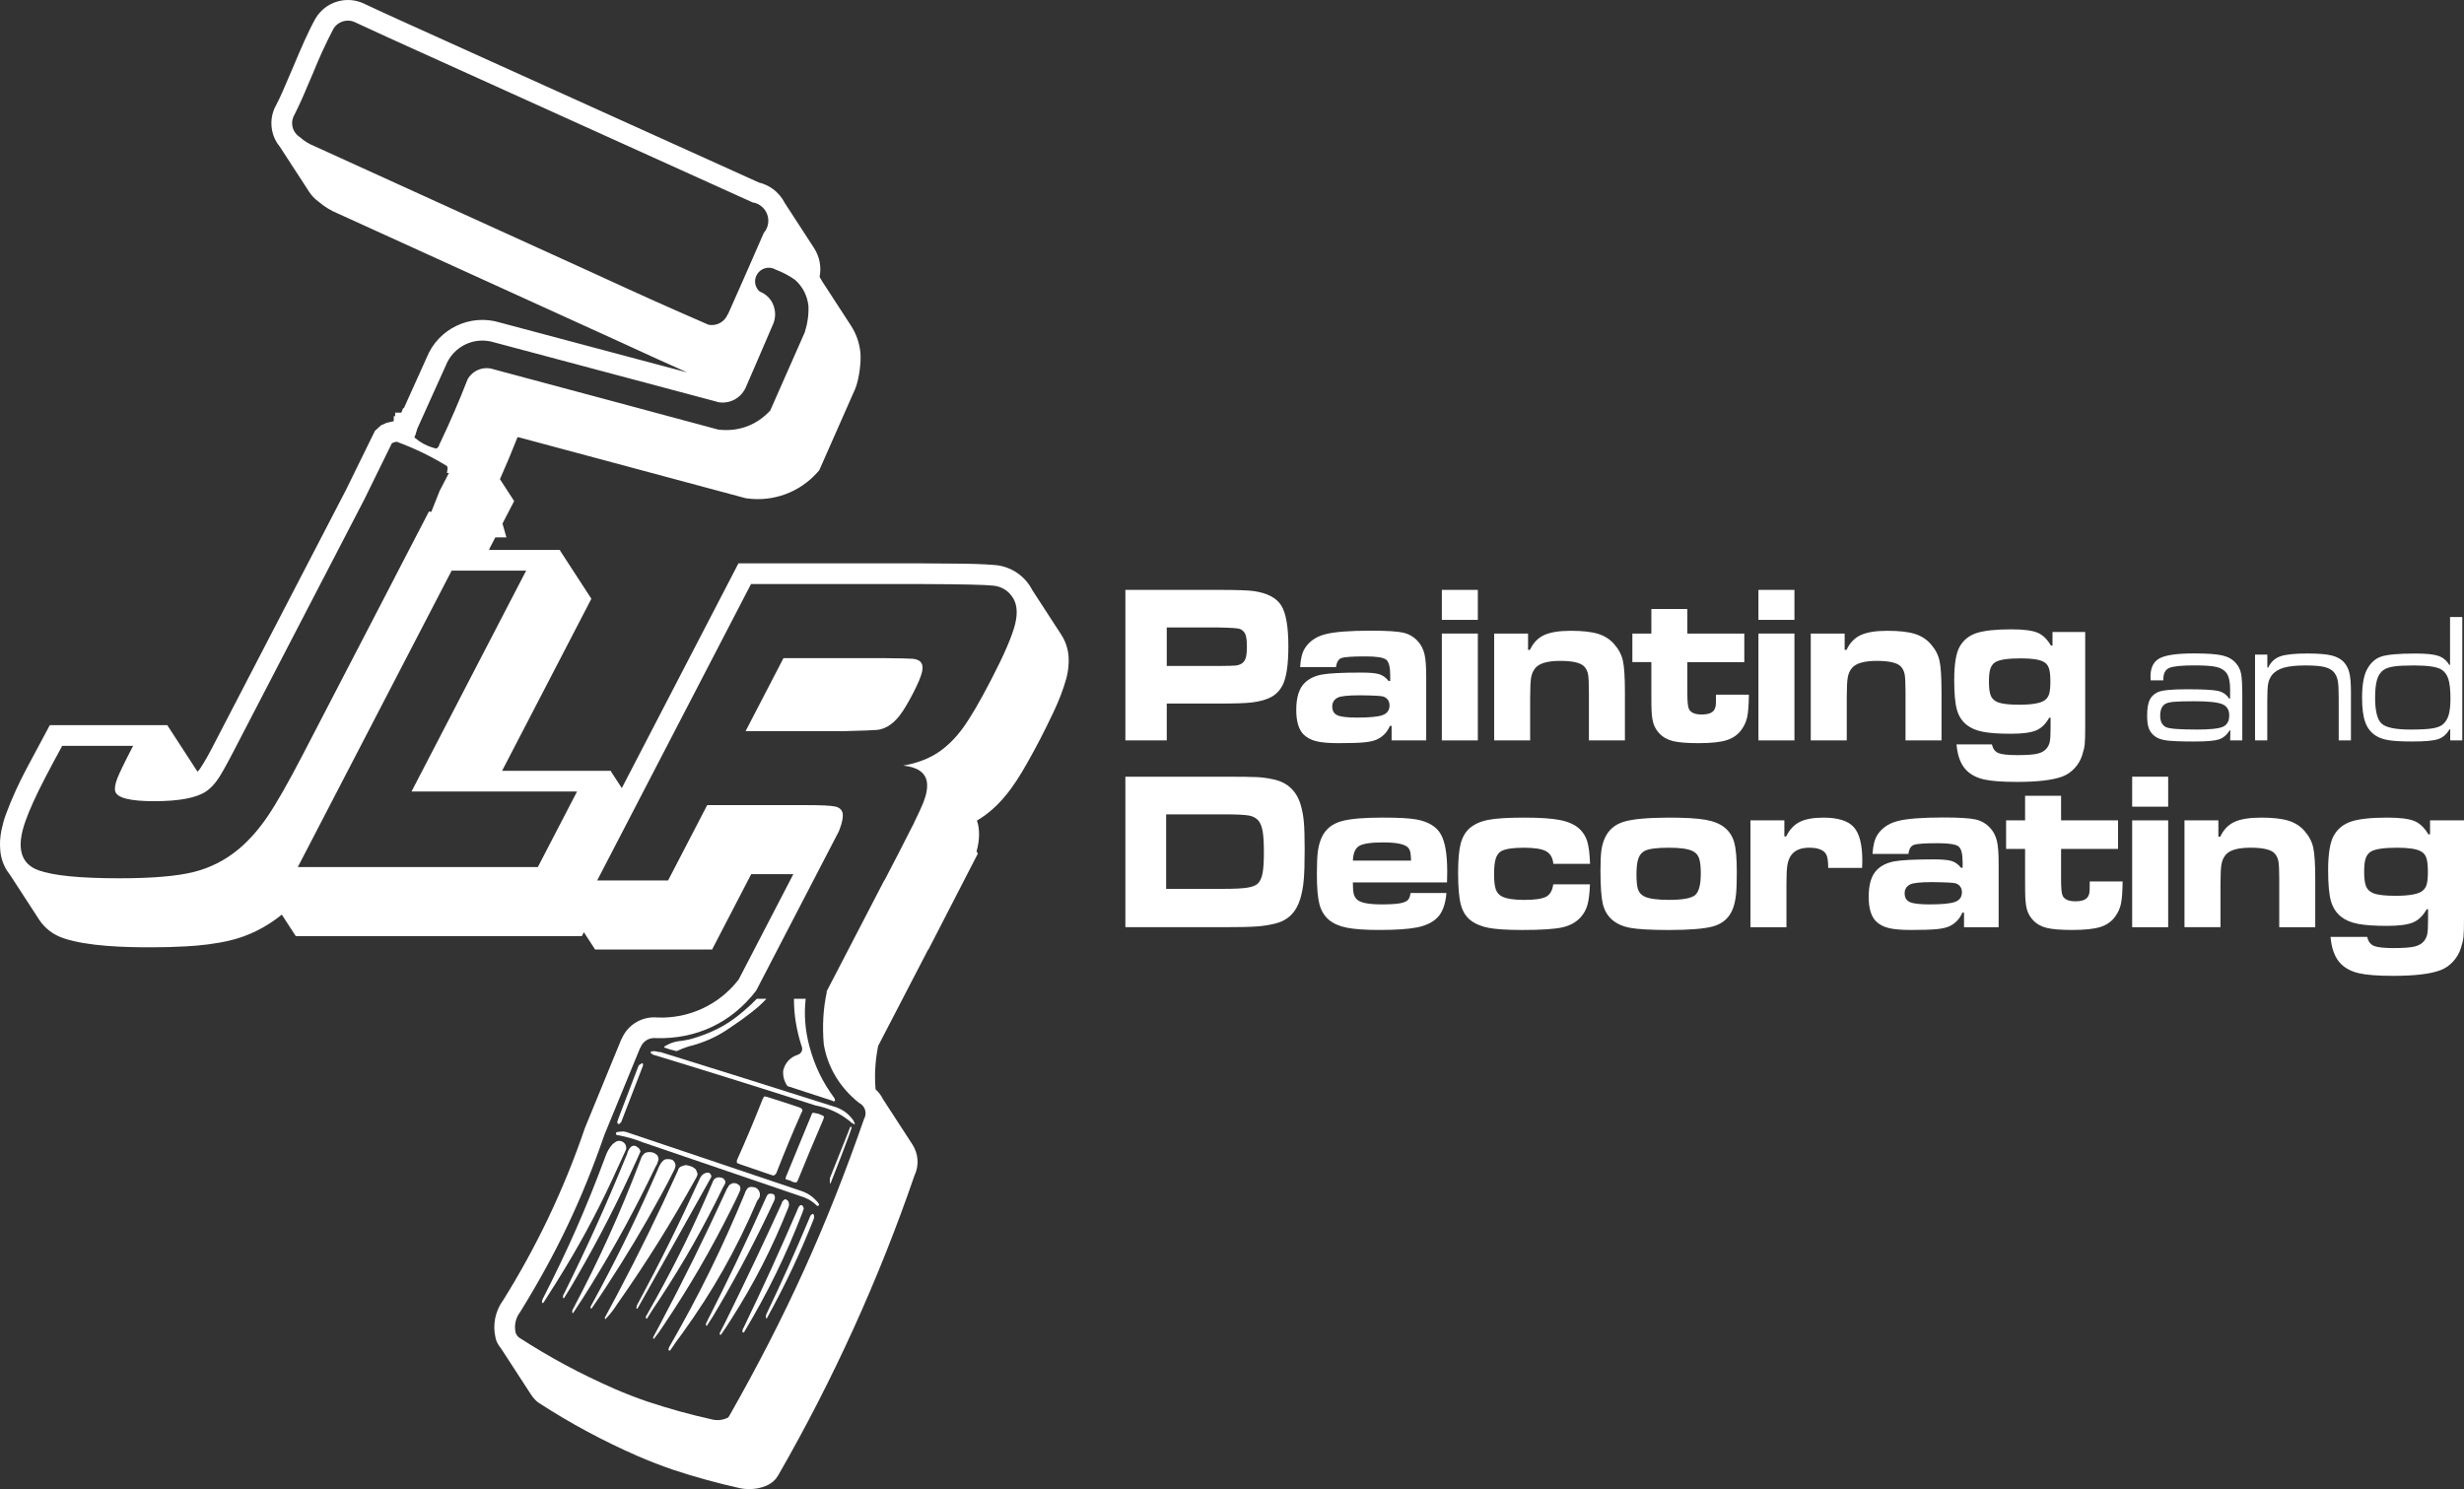 <svg enable-background="new 0 0 1520.71 919.19" viewBox="0 0 1520.71 919.19" xmlns="http://www.w3.org/2000/svg"><rect x="0" y="0" width="1520.71" height="919.19" fill="#333333" stroke="none"/><g clip-rule="evenodd" fill="#fff" fill-rule="evenodd"><path d="m720.08 411.09h31.91c5.81-.05 9.36-.14 10.65-.27 1.29-.14 2.44-.5 3.47-1.09 1.31-.77 2.21-1.94 2.7-3.51s.74-4 .74-7.32c0-3.31-.31-5.74-.92-7.28s-1.7-2.65-3.25-3.34c-1.15-.5-5.61-.82-13.38-.95h-31.91v23.76zm-25.53 45.94v-92.91h57.38c11.37 0 18.7.25 21.97.75 8.31 1.23 13.92 4.19 16.85 8.88 2.93 4.7 4.39 13.08 4.39 25.15 0 11.48-1.21 19.54-3.62 24.16-1.64 3.13-3.93 5.51-6.87 7.15-2.95 1.63-6.98 2.77-12.09 3.4-3.64.45-10.43.68-20.37.68h-32.1v22.73h-25.54z"/><path d="m839.41 429.19c-7.49 0-12.13.5-13.93 1.5-2.17 1.18-3.25 2.97-3.25 5.38 0 2.68 1.06 4.49 3.19 5.45 2.13.95 6.18 1.43 12.15 1.43 7.77 0 13.05-.52 15.83-1.57s4.17-3.02 4.17-5.92c0-2.63-1.21-4.45-3.62-5.45-1.1-.45-5.95-.73-14.54-.82zm-14.85-17.42h-22.16c.29-5.13 1.27-9.01 2.95-11.64 2.66-4.22 6.78-7.08 12.37-8.58 5.58-1.5 15.03-2.25 28.32-2.25 9.78 0 16.45.41 20.01 1.23s6.59 2.61 9.08 5.38c1.96 2.18 3.3 4.8 4.02 7.86s1.07 7.59 1.07 13.58v39.68h-21.36v-8.98h-1.04c-1.64 3.81-4.23 6.58-7.79 8.3-1.88.91-4.52 1.53-7.92 1.87s-8.8.51-16.2.51c-5.97 0-10.58-.42-13.81-1.26s-5.83-2.28-7.79-4.32c-2.86-3.04-4.3-8.01-4.3-14.91 0-7.67 1.7-13.21 5.09-16.61 2.7-2.68 6.26-4.42 10.68-5.24s12.56-1.23 24.43-1.23c5.11 0 8.77.33 10.95.99 2.19.66 4.14 2.05 5.86 4.19h.98v-3.47c0-5.17-.86-8.42-2.58-9.73-1.72-1.32-5.95-1.97-12.7-1.97-7.98 0-12.91.34-14.79 1.02s-3 2.54-3.37 5.58z"/><path d="m889.86 364.12h22.22v18.51h-22.22zm0 26.95h22.22v65.96h-22.22z"/><path d="m922.14 391.07h20.93v10.07h1.17c2-4.31 4.92-7.35 8.75-9.12s9.32-2.65 16.48-2.65c7.12 0 12.71.62 16.78 1.87s7.42 3.39 10.03 6.43c2.74 3.09 4.52 6.49 5.34 10.21s1.23 10.12 1.23 19.19v29.95h-22.22v-29.95c0-5.31-.17-8.91-.52-10.79s-1.11-3.48-2.3-4.8c-2.17-2.36-7.14-3.54-14.91-3.54-7.69 0-12.79 1.45-15.28 4.36-1.35 1.59-2.23 3.54-2.64 5.85s-.61 6.49-.61 12.52v26.34h-22.22v-65.94z"/><path d="m1019.16 375.9h22.22v15.18h35.16v17.63h-35.16v19.19c0 5.17.33 8.42.98 9.73 1.1 2.27 3.72 3.4 7.86 3.4 4.3 0 6.96-1.09 7.98-3.27.41-.86.65-1.71.74-2.55.08-.84.12-2.98.12-6.43h20.31c-.08 6.31-.42 10.87-1.01 13.68s-1.75 5.42-3.47 7.83c-2.21 3.13-5.27 5.32-9.17 6.57s-9.71 1.87-17.4 1.87c-7.12 0-12.41-.43-15.86-1.29s-6.27-2.47-8.44-4.83c-1.6-1.72-2.74-3.61-3.44-5.65s-1.13-4.86-1.29-8.44c-.08-1.32-.12-4.86-.12-10.62v-19.2h-11.72v-17.63h11.72v-15.17z"/><path d="m1085.26 364.12h22.22v18.51h-22.22zm0 26.95h22.22v65.96h-22.22z"/><path d="m1117.54 391.07h20.93v10.07h1.17c2-4.31 4.92-7.35 8.75-9.12s9.32-2.65 16.48-2.65c7.12 0 12.71.62 16.78 1.87s7.42 3.39 10.03 6.43c2.74 3.09 4.52 6.49 5.34 10.21s1.23 10.12 1.23 19.19v29.95h-22.22v-29.95c0-5.31-.17-8.91-.52-10.79s-1.11-3.48-2.3-4.8c-2.17-2.36-7.14-3.54-14.91-3.54-7.69 0-12.79 1.45-15.28 4.36-1.35 1.59-2.23 3.54-2.64 5.85s-.61 6.49-.61 12.52v26.34h-22.22v-65.94z"/><path d="m1247.28 406.39c-8.05 0-13.33.79-15.86 2.36-1.42.92-2.43 2.26-3.02 4.04s-.89 4.41-.89 7.91c0 4.07.4 7.02 1.21 8.86s2.3 3.17 4.47 4c2.6.96 6.92 1.44 12.96 1.44 8.17 0 13.49-.96 15.98-2.89 1.26-.96 2.13-2.26 2.6-3.91.47-1.64.71-4.15.71-7.52 0-3.72-.31-6.48-.92-8.27s-1.73-3.11-3.34-3.94c-2.56-1.38-7.19-2.08-13.9-2.08zm19.47-16.28h20.18v58.48c0 5.34-.1 8.95-.3 10.83s-.71 4.11-1.54 6.69c-.95 3.02-2.52 5.71-4.7 8.07-2.19 2.36-4.68 4.07-7.49 5.12-5.92 2.23-15.27 3.35-28.05 3.35-9.07 0-15.84-.5-20.3-1.51s-8.05-2.84-10.77-5.51c-3.59-3.54-5.68-8.93-6.27-16.15h21.84l.18.66c.63 2.41 1.99 4 4.08 4.79s5.96 1.18 11.6 1.18 9.71-.3 12.22-.89 4.41-1.67 5.71-3.25c1.03-1.31 1.69-2.77 1.98-4.36.3-1.6.44-4.61.44-9.02v-5.58h-.83c-2.17 3.89-4.89 6.52-8.17 7.88s-8.46 2.03-15.56 2.03c-7.34 0-13.07-.4-17.19-1.21s-7.43-2.2-9.91-4.17c-3-2.36-5.05-5.51-6.15-9.45s-1.66-10.02-1.66-18.25c0-9.85 1.12-16.74 3.37-20.67 2.25-4.03 5.69-6.82 10.33-8.37s11.79-2.33 21.45-2.33c7.46 0 12.82.67 16.1 2 3.27 1.33 6.08 3.99 8.4 7.97h1.01z"/><path d="m1354.49 432.86c-6.21 0-10.55.12-13.03.36s-4.24.7-5.28 1.37c-1.98 1.3-2.97 3.7-2.97 7.2 0 3.46 1.17 5.8 3.52 7.03 1.91 1 8.35 1.51 19.32 1.51 8.02 0 13.32-.58 15.9-1.73s3.87-3.5 3.87-7.03c0-3.42-1.44-5.73-4.33-6.92s-8.54-1.79-17-1.79zm-19.32-12.89h-7.85c-.07-.97-.1-1.73-.1-2.29 0-5.54 1.88-9.32 5.64-11.33s10.8-3.01 21.14-3.01c8.12 0 13.96.41 17.51 1.23s6.34 2.38 8.35 4.69c1.68 1.86 2.77 4.06 3.27 6.59s.75 6.96.75 13.28v27.91h-7.5l.15-6.2h-.4c-1.88 2.9-4.13 4.77-6.77 5.61-2.63.84-7.61 1.26-14.92 1.26-8.35 0-14.16-.22-17.41-.67s-5.72-1.38-7.4-2.79c-1.68-1.34-2.84-2.94-3.5-4.8-.65-1.86-.98-4.47-.98-7.81 0-4.09.49-7.24 1.48-9.43s2.66-3.83 5.01-4.91c2.55-1.23 8.5-1.84 17.86-1.84 9.8 0 16.2.33 19.22.98s5.35 2.22 6.99 4.72h.65v-5.69c0-4.65-.75-8-2.26-10.05-1.34-1.82-3.38-3.06-6.11-3.71s-7.2-.98-13.41-.98c-8.15 0-13.43.53-15.83 1.59s-3.6 3.38-3.6 6.95c.02.16.02.4.02.7z"/><path d="m1391.78 404.06h7.55v7.98h.55c1.61-3.39 4.07-5.67 7.37-6.87 3.3-1.19 8.88-1.79 16.73-1.79 6.84 0 11.92.42 15.22 1.26s5.9 2.35 7.77 4.55c1.48 1.75 2.51 3.93 3.09 6.56.59 2.62.88 6.41.88 11.36v29.92h-7.55v-26.34c0-4.73-.18-8.12-.53-10.19s-1.07-3.8-2.14-5.22c-1.27-1.64-3.23-2.8-5.86-3.49s-6.57-1.03-11.8-1.03c-5.84 0-10.38.47-13.64 1.42-3.25.95-5.7 2.5-7.35 4.66-1.14 1.56-1.89 3.32-2.24 5.27s-.53 5.42-.53 10.41v24.5h-7.55v-52.96z"/><path d="m1490.01 410.76c-5.64 0-9.85.21-12.66.64-2.8.43-4.94 1.18-6.42 2.26-1.81 1.3-3.11 3.28-3.9 5.94s-1.18 6.37-1.18 11.14c0 8.19 1.35 13.5 4.05 15.94s8.58 3.66 17.64 3.66c5.84 0 10.22-.21 13.16-.64s5.12-1.18 6.57-2.26c1.81-1.38 3.11-3.32 3.9-5.83s1.18-6 1.18-10.47c0-5.28-.43-9.27-1.28-11.97s-2.32-4.68-4.4-5.94c-2.65-1.61-8.2-2.43-16.66-2.47zm29.64-29.92v76.19h-7.45v-6.81h-.45c-1.81 3.09-4.17 5.11-7.07 6.06s-8.19 1.42-15.88 1.42c-6.37 0-11.2-.26-14.47-.78s-5.95-1.45-8.03-2.79c-3.05-1.93-5.23-4.72-6.54-8.34-1.31-3.63-1.96-8.64-1.96-15.04 0-7.7.96-13.43 2.87-17.19 2.18-4.24 5.15-7 8.91-8.26s10.8-1.9 21.14-1.9c6.58 0 11.29.48 14.14 1.45s5.1 2.83 6.74 5.58h.5v-29.58h7.55z"/><path d="m719.71 548.66h35.53c6.55 0 11.36-.24 14.45-.71 3.09-.48 5.27-1.3 6.54-2.48 1.39-1.32 2.37-3.4 2.95-6.26.57-2.86.86-7.17.86-12.93s-.25-10.1-.74-13-1.35-5.13-2.58-6.67c-1.39-1.68-3.41-2.76-6.04-3.23-2.64-.48-7.87-.71-15.68-.71h-35.29zm-25.16 23.68v-92.91h60.45c10.72 0 17.74.09 21.05.27s6.77.68 10.37 1.5c8.39 1.91 13.85 7.17 16.39 15.79.94 3.27 1.58 6.77 1.9 10.52.33 3.74.49 9.4.49 16.98 0 8.3-.19 14.59-.58 18.85-.39 4.27-1.11 8.15-2.18 11.64-2.5 8.17-7.63 13.21-15.4 15.11-3.64.91-7.53 1.51-11.66 1.8s-10.9.44-20.31.44h-60.52z"/><path d="m870.86 531.23c-.08-2.59-.24-4.37-.46-5.34s-.66-1.85-1.32-2.62c-1.92-2.18-7.06-3.27-15.4-3.27-7.49 0-12.44.73-14.85 2.18s-3.7 4.47-3.87 9.05zm-.31 20.01h22.15c-.61 7.17-2.58 12.32-5.89 15.45-2.86 2.77-6.91 4.69-12.15 5.75-5.24 1.07-13.09 1.6-23.57 1.6-8.63 0-15.26-.47-19.88-1.4s-8.28-2.53-10.99-4.8c-2.86-2.41-4.83-5.62-5.89-9.63-1.06-4.02-1.6-10.2-1.6-18.55 0-6.26.2-10.97.61-14.12s1.19-6 2.33-8.54c2.37-5.26 6.67-8.69 12.89-10.28 5.32-1.36 13.58-2.04 24.79-2.04 9.9 0 16.88.39 20.93 1.16 7.2 1.36 12.15 4.34 14.85 8.95s4.05 12.35 4.05 23.24c0 1.04-.04 3.27-.12 6.67h-58.12c0 3.36.19 5.76.58 7.22.39 1.45 1.16 2.65 2.3 3.61 2.21 1.82 7.2 2.72 14.97 2.72 4.95 0 8.66-.22 11.14-.65s4.16-1.15 5.06-2.14c.77-.81 1.28-2.22 1.56-4.22z"/><path d="m958.62 545.87h22.65c-.2 5.49-.71 9.68-1.5 12.56-.8 2.88-2.16 5.41-4.08 7.59-2.86 3.22-6.71 5.37-11.54 6.43-4.83 1.07-13.07 1.6-24.73 1.6-9.16 0-16.03-.43-20.59-1.29s-8.34-2.45-11.32-4.76c-2.86-2.27-4.85-5.5-5.95-9.7s-1.66-10.65-1.66-19.37c0-7.94.51-13.93 1.53-17.97s2.84-7.24 5.46-9.6c2.86-2.54 6.67-4.29 11.41-5.24s12.15-1.43 22.22-1.43c9.86 0 17.3.5 22.31 1.5s8.93 2.75 11.75 5.24c2.37 2.13 4.04 4.75 5 7.86s1.54 7.75 1.75 13.92h-22.65c-.37-3.77-1.87-6.36-4.51-7.79s-7.21-2.14-13.72-2.14c-6.59 0-11.19.68-13.81 2.04-1.64.91-2.8 2.46-3.5 4.66s-1.04 5.46-1.04 9.77c0 4.22.37 7.33 1.1 9.33.74 2 2.05 3.45 3.93 4.36 2.78 1.36 7.32 2.04 13.62 2.04 6.55 0 11.04-.66 13.47-1.97s3.91-3.88 4.4-7.64z"/><path d="m1030.05 523.27c-7.36 0-12.34.64-14.91 1.91-1.88.95-3.21 2.54-3.99 4.76s-1.17 5.51-1.17 9.87c0 4.31.33 7.4.98 9.26s1.9 3.27 3.74 4.22c2.82 1.45 7.92 2.18 15.28 2.18 8.43 0 13.82-.98 16.17-2.93s3.53-6.4 3.53-13.34c0-4.36-.37-7.53-1.1-9.53s-2.07-3.45-3.99-4.36c-2.81-1.36-7.66-2.04-14.54-2.04zm-.18-18.58c10.11 0 17.66.44 22.68 1.33 5.01.88 8.93 2.46 11.75 4.73 2.95 2.36 4.95 5.45 6.01 9.26s1.6 9.85 1.6 18.11c0 6.13-.15 10.72-.46 13.78s-.87 5.82-1.69 8.27c-2.13 6.17-6.44 10.1-12.95 11.78-5.4 1.41-14.36 2.11-26.88 2.11-11.09 0-19.02-.44-23.81-1.33-4.79-.88-8.61-2.64-11.48-5.28-2.74-2.5-4.57-5.76-5.49-9.8s-1.38-10.85-1.38-20.42c0-5.45.19-9.59.58-12.42.39-2.84 1.14-5.43 2.24-7.79 2.25-4.81 6.06-8.05 11.41-9.73s14.65-2.56 27.87-2.6z"/><path d="m1080.32 506.39h20.93v9.94h1.1c2.09-4.22 4.88-7.22 8.38-8.98 3.5-1.77 8.38-2.65 14.64-2.65 8.96 0 15.2 1.95 18.72 5.85s5.28 10.82 5.28 20.76c0 .59-.04 2.06-.12 4.42h-20.93c0-3.86-.37-6.56-1.1-8.1-1.43-2.9-4.97-4.36-10.62-4.36-5.28 0-9.02 1.59-11.23 4.76-1.1 1.59-1.85 3.55-2.24 5.89s-.58 6.02-.58 11.06v27.36h-22.22v-65.95z"/><path d="m1192.68 544.5c-7.49 0-12.13.5-13.93 1.5-2.17 1.18-3.25 2.97-3.25 5.38 0 2.68 1.06 4.49 3.19 5.45 2.13.95 6.18 1.43 12.15 1.43 7.77 0 13.05-.52 15.83-1.57s4.17-3.02 4.17-5.92c0-2.63-1.21-4.45-3.62-5.45-1.1-.45-5.94-.72-14.54-.82zm-14.85-17.42h-22.15c.29-5.13 1.27-9.01 2.95-11.64 2.66-4.22 6.78-7.08 12.37-8.58 5.58-1.5 15.03-2.25 28.32-2.25 9.78 0 16.45.41 20.01 1.23s6.59 2.61 9.08 5.38c1.96 2.18 3.3 4.8 4.02 7.86s1.07 7.59 1.07 13.58v39.68h-21.36v-8.98h-1.04c-1.64 3.81-4.23 6.58-7.79 8.3-1.88.91-4.52 1.53-7.92 1.87s-8.8.51-16.2.51c-5.97 0-10.58-.42-13.81-1.26s-5.83-2.28-7.79-4.32c-2.86-3.04-4.3-8.01-4.3-14.91 0-7.67 1.7-13.21 5.09-16.61 2.7-2.68 6.26-4.42 10.68-5.24s12.56-1.23 24.43-1.23c5.11 0 8.77.33 10.95.99 2.19.66 4.14 2.05 5.86 4.19h.98v-3.47c0-5.17-.86-8.42-2.58-9.73-1.72-1.32-5.95-1.97-12.7-1.97-7.98 0-12.91.34-14.79 1.02s-3.01 2.54-3.38 5.58z"/><path d="m1249.82 491.21h22.22v15.18h35.16v17.63h-35.16v19.19c0 5.17.33 8.42.98 9.73 1.1 2.27 3.72 3.4 7.86 3.4 4.3 0 6.96-1.09 7.98-3.27.41-.86.65-1.71.74-2.55.08-.84.12-2.98.12-6.43h20.31c-.08 6.31-.42 10.87-1.01 13.68s-1.75 5.42-3.47 7.83c-2.21 3.13-5.27 5.32-9.17 6.57-3.91 1.25-9.71 1.87-17.4 1.87-7.12 0-12.41-.43-15.86-1.29s-6.27-2.47-8.44-4.83c-1.6-1.72-2.74-3.61-3.44-5.65s-1.12-4.86-1.29-8.44c-.08-1.32-.12-4.86-.12-10.62v-19.19h-11.72v-17.63h11.72v-15.18z"/><path d="m1315.91 479.43h22.22v18.51h-22.22zm0 26.96h22.22v65.96h-22.22z"/><path d="m1348.19 506.39h20.93v10.07h1.17c2-4.31 4.92-7.35 8.75-9.12s9.32-2.65 16.48-2.65c7.12 0 12.71.62 16.78 1.87s7.42 3.39 10.03 6.43c2.74 3.09 4.52 6.49 5.34 10.21s1.23 10.12 1.23 19.19v29.95h-22.22v-29.95c0-5.31-.17-8.91-.52-10.79s-1.11-3.48-2.3-4.8c-2.17-2.36-7.14-3.54-14.91-3.54-7.69 0-12.79 1.45-15.28 4.36-1.35 1.59-2.23 3.54-2.64 5.85s-.61 6.49-.61 12.52v26.34h-22.22v-65.94h-.01z"/><path d="m1479.59 523.27c-8.35 0-13.83.82-16.45 2.45-1.47.95-2.52 2.35-3.13 4.19s-.92 4.57-.92 8.2c0 4.22.42 7.28 1.26 9.19s2.38 3.29 4.63 4.15c2.7 1 7.18 1.5 13.44 1.5 8.47 0 13.99-1 16.57-2.99 1.31-1 2.21-2.35 2.7-4.05s.74-4.3.74-7.79c0-3.86-.32-6.72-.95-8.58s-1.79-3.22-3.47-4.08c-2.66-1.47-7.47-2.19-14.42-2.19zm20.19-16.88h20.93v60.65c0 5.54-.1 9.28-.31 11.23-.2 1.95-.74 4.27-1.6 6.94-.98 3.13-2.61 5.92-4.88 8.37s-4.86 4.22-7.76 5.31c-6.14 2.31-15.83 3.47-29.09 3.47-9.41 0-16.43-.52-21.05-1.57-4.62-1.04-8.35-2.95-11.17-5.72-3.72-3.68-5.89-9.26-6.51-16.74h22.65l.18.68c.65 2.5 2.07 4.15 4.23 4.97 2.17.82 6.18 1.23 12.03 1.23s10.07-.31 12.67-.92 4.57-1.74 5.92-3.37c1.06-1.36 1.75-2.87 2.06-4.53s.46-4.78.46-9.36v-5.79h-.86c-2.25 4.04-5.07 6.76-8.47 8.17s-8.78 2.11-16.14 2.11c-7.61 0-13.55-.42-17.83-1.26s-7.7-2.28-10.28-4.32c-3.11-2.45-5.24-5.72-6.38-9.8-1.15-4.08-1.72-10.39-1.72-18.92 0-10.21 1.17-17.36 3.5-21.44 2.33-4.17 5.9-7.07 10.71-8.68s12.22-2.42 22.25-2.42c7.73 0 13.3.69 16.69 2.08 3.4 1.38 6.3 4.14 8.71 8.27h1.04v-8.64z"/><path d="m429.91 726.54c.56-1.31.8-1.58.39-2.63-.3-.76-.61-1.69-.9-2.11-.19-.26-1.86-1.46-2.27-1.63-.85-.34-3.05-.98-4.01-1-.32-.01-2.73.78-3.06 1-1.19.78-1.29 1.29-1.65 2.35-12.44 27.43-23.84 50.74-37.49 76.57-2.55 4.84-4.73 8.91-7.35 13.72-.1.06-.17.12-.2.21-.12.33 0 .98 0 .98h.11v.21s.16.03.25 0c.06-.02.09-.07.11-.12 2.81-2.98 4.94-5.72 7.14-9.18 18.28-26.07 33.03-49.69 48.8-78.1.04-.1.09-.2.13-.27z"/><path d="m446.26 732.84c.43-.78.93-1.52 1.22-2.22.21-.5.26-.99.15-1.58-.01-.07-.08-.17-.14-.26-.88-1.29-1.19-1.7-2.76-1.91-1.97-.55-4.01.48-4.73 2.39-.07.13-.12.27-.16.41-11.04 26-21.67 47.89-34.96 71.87-2.05 3.7-3.8 6.81-5.89 10.5-.41.51-.62 1.37-.2 1.8.16.16.32.22.46.15 2.72-4.43 5.11-8.12 8.05-12.41 14.82-22.52 26.74-43.6 38.96-68.74z"/><path d="m407.96 737.76c2.99-5.43 5.42-10.07 8.17-15.62.21-.49.4-.98.51-1.31.31-.95.36-1.49.11-2.42-.06-.21-.17-.54-.31-.84-.17-.36-1.05-1.38-1.32-1.53-1.04-.59-3.67-.77-4.74-.32-.74.31-1.73 1.27-2.24 1.97-.83 1.13-2.07 3.75-2.24 4.3-.03.09-.05.19-.08.28-11.4 26.16-22.08 48.34-35.06 72.73-2.18 4.11-4.05 7.56-6.3 11.63-.02.36 0 .74.07.85.2.33.48.38.69.08.04-.05.08-.11.11-.17 3.18-4.59 5.81-8.5 8.86-13.18 12.36-18.86 22.98-36.6 33.77-56.45z"/><path d="m439.03 726.19c0-.76-.6-1.75-1.25-2.15-.91-.56-2.82.16-3.38.49-1.07.64-1.98 1.83-2.59 3.16-12.71 27.91-24.23 51.13-38.76 78.14-.01.02-.01.03-.02.05-.2.62-.26 1.79-.26 1.79h.21v.11h.43c.11 0 44.83-79.82 45.04-80.3.25-.54.58-.87.58-1.29z"/><path d="m386.38 709.56c.44-1.84-.38-3.82-2.11-4.78-1.75-.98-3.86-.65-5.24.81-.3.15-.57.3-.8.46-2.24 2.52-3.69 5.06-4.75 8.26-11.68 31.41-23.21 57.58-38.57 87.56-.02.04-.03.08-.05.12-.21.56-.64 1.66-.21 2.21.24.31.58.1.83-.2 2.92-4.63 5.39-8.54 8.33-13.17 13.03-20.83 23.81-40.69 34.13-62.87 2.94-6.48 5.44-11.95 8.44-18.4z"/><path d="m404.75 719.85c.2-.3.42-.6.58-.92.24-.44.47-1.16.68-1.87.89-1.73.27-3.84-1.42-4.8-.55-.44-1.19-.75-1.97-.91-1.52-.31-3.5-.33-4.8.58-.24.17-1.58 1.64-1.84 2.16-.27.55-.31 1.29-.63 1.79-.02.04-.05.08-.08.12-12.74 33.45-25.24 61.05-41.97 92.7-.02.03-.03.06-.05.09-.11.21-.11 1.35 0 1.55.06.13.15.24.27.28.03.01.07.02.1.02 4.22-6.33 7.67-11.73 11.64-18.21 14.67-23.77 26.85-46.21 39.49-72.58z"/><path d="m417.35 648.78c.18.01.32.01.45-.01 3.48-1.67 6.73-2.83 10.27-3.64 8.79-2.58 15.86-6.01 23.32-11.32 4.09-2.66 8.07-5.53 12.22-8.8 3.49-2.66 6.61-5.46 9.43-8.51h-5.94c-2.46 2.57-5.1 5.05-8.04 7.52-8.53 7.46-17.4 12.45-28.42 16.04-4.05 1.42-7.92 2.26-12.4 2.71-3 .54-5.59 1.57-8.25 3.27-.06.2-.1.39-.06.55 2.54.97 4.76 1.62 7.42 2.19z"/><path d="m382.08 693.83c.3-.11.89-.69 1.33-1.26l13.21-34.23c.26-.41.31-1.01.16-1.72-.03-.13-.24-.33-.38-.37-.24-.08-.73.46-1.02.64-.25.15-.5.22-.71.36-.48.31-.57.67-.77 1.11l-12.34 32.29c-.06.27-.13.55-.22.79-.11.28-.25.52-.33.79-.08.24.06 1.16.19 1.34.1.14.71.32.88.26z"/><path d="m393.74 714.28c.72-1.57 1.47-3.26 1.55-3.56.04-.16-.63-1.51-.88-1.81-.44-.48-1.69-1.37-2.3-1.58-.9-.3-2.02-.02-2.71.58-.8.69-1.8 2.48-2.06 3.32-.18.59-.26 1.18-.53 1.69-.04.08-.08.16-.13.23-12.52 30.59-24.02 56.04-38.69 85.65-.04.04-.08.07-.12.12-.16.21-.39 1-.42 1.16-.06.33-.04 1.09.38 1.27.23.1.4-.13.52-.44 2.72-4.32 4.93-8.02 7.46-12.45 14.27-24.62 25.85-47.31 37.93-74.18z"/><path d="m456.46 735.64c.1-.21.16-.45.23-.68.38-1.32.35-1.5-.05-2.79-.19-.6-.81-.72-1.37-1.16-.19-.14-.34-.32-.53-.42-.1-.06-.21-.08-.32-.11-.89-.22-1.8-.28-2.62.02-.3.11-1.65.89-1.96 1.3-.23.29-.33.73-.53 1.05-.12.2-.28.35-.42.53-.2.25-.38.64-.55 1.08-13.73 29.91-26.14 55.04-41.34 83.74-1.2 2.3-2.24 4.23-3.49 6.5-.01.01-.03.03-.04.04-.16.17-.41.98-.37 1.21.03.14.08.26.16.37.1.14.24.17.35.08 2.33-2.94 4.18-5.53 6.2-8.7 16.02-23.9 28.89-46.06 41.72-71.81 1.81-3.57 3.27-6.61 4.93-10.25z"/><path d="m407.64 649.43c-.19-.04-.33-.06-.38-.06-.28.01-.53.04-.8 0-.24-.04-.48-.13-.74-.21-.8-.25-3.09-.56-4 .05-.69.47.44 1.25 1.16 1.69.37.23.76.34 1.18.42 35.02 10.69 64.9 20.03 99.07 30.99 8.36 1.61 15.11 4.74 21.74 10.07.22.26.43.54.69.68.28.15.61.16.9.37.47.34.69.9.95.53.24-.34.18-.42 0-.84-.04-.1-.14-.26-.23-.43-.1-.18-.16-.35-.23-.52-.07-.18-.17-.37-.27-.56-3.2-4.51-7.32-7.36-12.67-8.76-37.29-11.86-68.92-21.79-106.37-33.42z"/><path d="m524.71 695.84c-.25.35-.42.79-.53 1.26l-11.95 30.01c-.07.53-.09 1.04-.1 1.42-.01.77.06 1.9.06 1.9h.43c.01 0 13.47-34.12 13-34.73-.27-.34-.67-.2-.91.14z"/><path d="m497.25 616.5h-7.25c-.03 9.63 1.53 19.35 4.7 29.19.06.11.1.2.14.31.76 1.99-.22 4.22-2.21 4.99-.12.06-.25.1-.38.14-4.53 1.43-7.79 4.97-8.87 9.7-.01.07-.02.13-.03.2-.2 3.49.66 6.52 2.66 9.39 9.7 3.13 17.95 5.82 27.68 9.02.24.19.48.36.69.4.34.06.87-.18.97-.38.05-.09-.11-.96-.33-1.53-7.52-10.19-12.25-20.04-15.53-32.27-2.6-9.81-3.34-19.52-2.24-29.16z"/><path d="m508.18 688.86c-.29-.24-2.87-1.3-3.58-1.48-.9-.22-1.74-.36-2.47-.47-.53-.08-.79.09-.97.42-5.68 13.86-10.49 25.55-16.21 39.39-.1.53-.14.95-.07 1.07.25.41 2.17.64 2.96 1.01.42.19.75.45 1.16.63.89.39 2.35.52 2.67.37.06-.03.4-.63.77-1.32 5.27-13.01 9.85-23.94 15.41-36.83.32-.75.59-1.5.65-2.09.01-.09.02-.19 0-.25-.06-.21-.22-.37-.32-.45z"/><path d="m659.54 406.1c-.21-5.25-1.86-10.18-4.59-14.38l-17.84-27.46c-4.3-8.44-12.68-14.47-22.64-15.45-7.65-.67-16.87-.88-24.53-.9l-20.66-.16h-113.54l-71.98 138.72-6.76-10.4.15-.28h-67.27l55.1-106.19-19.4-29.86.15-.28h-43.9l.5-1.25 3.36-6.48h6.87l-2.44-8.54 7.21-13.9-8.78-13.51c3.8-8.5 7.4-17.09 10.8-25.76.36-.27.66-.14 1.08-.02l139.76 37.52.77.11c16.16 2.25 32.39-3.67 43.3-15.81l1.35-1.5 22.39-50.74c2.19-5.75 3.65-16.13 2.99-22.24-.63-5.9-2.65-11.51-5.83-16.4l-17.7-27.24c-.5-.94-1.04-1.86-1.62-2.76 1.21-6.1.02-12.52-3.42-17.82l-18.05-27.78c-1.71-3.41-4.26-6.47-7.58-8.84-2.53-1.81-5.39-3.11-8.41-3.83l-221.9-100.37c-3.7-1.67-17.46-7.93-21.11-9.72-10.91-5.62-24.3-1.79-30.59 8.75l-.19.32c-2.03 3.56-4.99 9.76-6.66 13.5-2.29 5.09-4.5 10.22-6.64 15.38l-6.66 15.5c-1.28 2.95-2.65 5.86-4.13 8.72-4.23 7.42-3.96 16.59.7 23.75.46.7.96 1.39 1.5 2.05l18.11 27.87c1.43 2.2 3.27 4.19 5.49 5.84l.17.12.15.1c3.63 3.14 7.76 5.66 12.21 7.45l174.63 79.5c13.51 6.25 27.06 12.41 40.66 18.46l-115.56-30.79c-18.42-5.64-38.08 3.78-45.23 21.66l-14.06 31.18h-.48l-1.08 2.75h-3.83v2.22h-.85v3.07l-3.65.85-.65.11-3.62 1.63-3.73 3.42-17.83 36.38-81.22 156.51c-2.55 5.02-5.53 10.55-8.63 15.26-.53.78-1.13 1.52-1.8 2.19l-18.49-28.45c.05-.09.1-.19.15-.28h-72.8l-13.86 25.89c-4.93 9.18-9.69 19.48-13.28 29.27-1.13 3.08-2.01 6.32-2.68 9.53-.93 4.33-1.17 8.77-.72 13.17.44 4.35 1.91 8.59 4.3 12.26.5.77 1.04 1.51 1.62 2.23l18 27.69c3.49 5.37 8.79 9.4 15.04 11.49 15.1 5.07 38.04 5.63 53.95 5.61 7.19.02 14.38-.17 21.56-.58 8.91-.45 18.24-1.55 26.94-3.57 12.16-2.83 22.96-8.48 32.3-16.02l8.61 13.25h176.57l1.24-2.39 6.94 10.68h72.19l24.14-46.52h26.01l-33.75 65.03c-11.89 15.48-30.56 24.23-50.07 23.45-9.33-.9-18.18 4.28-21.98 12.85l-.43.75s-22.45 54.73-22.46 54.73c-12.66 37.22-29.58 72.85-50.41 106.18-4.94 6.72-6.64 15.29-4.65 23.39l.27 1.09c.34 1.13 1.22 2.7 1.87 3.69.43.66.95 1.38 1.53 2.1l18.08 27.82c1.27 1.96 2.92 3.83 4.47 5l.76.49c19.24 12.47 39.47 23.35 60.48 32.52 6.6 2.87 14.88 6.12 21.68 8.42 12.5 4.23 28.81 8.71 41.7 11.51 6.52 1.41 15.49.28 20.55-4.23l1.45-1.44 1.5-2.16.27-.47c33.76-58.74 61.85-120.56 83.87-184.63 3.06-6.39 2.38-13.66-1.25-19.25l-18.17-27.97c-1.1-2.26-2.64-4.32-4.57-6.05-.74-8.97-.2-18.01 1.61-26.83l30.86-59.48h.17l30.51-59.25-.83-1.28c1.75-6.01 2.27-13.4.24-19.07 14.1-8.24 23.05-21.42 30.84-35.21 6.46-11.43 10.51-19.36 16.15-31.17 3.35-7.02 6.24-14.19 8.28-21.71 1.06-3.93 1.5-8.24 1.34-12.31zm-290.3-236.14c-45.39-20.66-173.92-79.17-174.95-79.64-3.61-1.45-6.46-3.21-9.37-5.79-.19-.12-.38-.25-.58-.4-4.21-3.14-5.28-8.92-2.61-13.32 3.07-6.16 5.47-11.46 8.08-17.83.88-2.05 2.02-4.69 3.26-7.56 3.99-9.89 7.76-18.09 12.66-27.56 2.86-4.8 9.01-6.53 13.97-3.85 14.08 6.55 26.01 11.99 40.18 18.35 66.14 29.94 203.69 92.2 204.57 92.56 2.33.36 4.23 1.27 5.98 2.86 4.61 4.2 5.01 11.3.95 15.99-6.67 15.37-12.36 28.31-19.17 43.61-1.74 3.92-2.87 6.47-2.9 6.5-.08.09-.17.18-.26.27-.2.48-.4.87-.66 1.32-2.34 3.97-6.88 5.83-11.15 4.97-24.03-10.44-44.22-19.49-68-30.48zm-113.47 99.69h.11l.11-.42h.11l.11-.42h.11l.21-.95h.11v-.42h.07c.03 0 .04-.02.06-.19s.05-.43.11-.52c.02-.03.04-.04.06-.06.1-.09.36-1.2.51-1.8.04-.16.05-.18.08-.18h.07l.06-.31s16.43-36.35 17.44-38.66c4.69-11.96 17.68-18.2 29.94-14.37 1.26.33 137.58 36.67 137.58 36.67l.23.05v.11c7.16 1.38 14.07-2.07 17.25-8.63.19-.42 14.04-32.35 16.64-38.55 1.52-3.08 1.96-6.39 1.43-9.53-.88-5.32-4.17-9.43-9.16-11.45-.03-.02-.06-.05-.09-.08-.15-.15-.36-.3-.59-.46-2.63-2.8-3.06-6.82-1.09-10.11 2.39-4 7.58-5.31 11.58-2.91 4.24 1.6 7.92 3.55 11.83 6.25 4.71 4.17 7.5 9.55 8.3 16 .25 5.4-.5 10.8-2.25 16.39-7.07 16.03-20.55 46.56-21.32 48.31-8.5 9.17-19.76 13.28-32.17 11.75-1.23-.33-131.82-35.47-138.68-37.23-6.22-2.04-12.86.71-15.93 6.22-5.44 13.92-10.45 25.51-16.85 39.02-.05.07-.1.15-.15.23-.32.51-.57 1.07-.64 1.66-.02.17-.03.19-.06.19h-.04c-.04 0-.04.02-.07.13-.05.17-.29.52-.32.56-.15.2-.91.83-1.06.87-.17.05-.62.01-.91-.08-.06-.02-.12-.04-.17-.07-.08-.04-.1-.05-.27-.09 0 0-.17-.03-.58-.13-4.48-1.34-8.05-3.28-11.6-6.33-.1-.09-.11-.12-.11-.22zm-90.61 234.29c-5.52 8.13-11.49 14.88-17.92 20.24-8.27 6.88-17.59 11.59-27.96 14.14s-25.59 3.82-45.65 3.82c-24.2 0-40.84-1.65-49.93-4.96-11.03-4.02-13.73-14.03-8.09-30.03 2.38-6.88 6.56-16.08 12.54-27.61 2.59-5.01 6.02-11.4 10.26-19.17h43.75c-5.19 10-8.45 16.73-9.78 20.17s-1.75 6.1-1.25 7.98c1.21 4.02 9.22 6.03 24.02 6.03 15.57 0 26.32-2.06 32.24-6.17 2.55-1.79 4.87-4.2 6.97-7.24s5.21-8.54 9.34-16.49l56.13-108.18h.01l25.09-48.36c5.58-11.26 10.92-22.16 16.83-34.32.17-.19.33-.35.43-.39.05-.02.1-.03.13-.06.03-.01.04-.03.06-.05.15-.13.64-.06.79-.16.02-.02.04-.04.06-.06.12-.12 1.17-.33 1.59-.41 11.4 4.24 20.7 8.74 31.1 15.05.13.43.41 1.43.41 1.43h-.11s-.2 2.15-.33 2.39c0 0 0 0-.16.4h1.34l-5.73 11.05c-.44 1.12-2.58 6.48-5.14 12.97l-1.46-.22-21.15 40.75h.03l-56.76 109.39c-8.95 17.25-16.18 29.94-21.7 38.07zm166.79 31.27h-148.15l94.95-182.98h45.98l-70.74 136.33h102.16zm294.59-150.09c-1.79 7.38-6.79 18.97-15 34.79-6.91 13.32-12.64 23.1-17.18 29.36-4.54 6.25-9.57 11.26-15.1 15.01-5.95 4.02-13.21 6.79-21.78 8.31 8.72.89 13.58 4.24 14.56 10.05.51 3.49-.21 7.71-2.15 12.67-1.04 2.64-2.96 6.83-5.78 12.56l.07.01-1.47 2.83c-2.22 4.47-4.9 9.72-8.04 15.77l-8.83 17.02h-.14l-35.63 68.66.25.02c-2.27 10.36-2.87 21-1.9 32.44 2.38 14.11 9.82 26.63 21.72 36.14.18.08.35.18.53.28 3.39 1.96 4.55 6.29 2.59 9.68-23.24 66.77-48.15 121.66-83.18 183.31-.18.3-.35.57-.53.77-.05.05-.09.1-.16.16-.04.03-.09.07-.14.11-3.05 1.48-6.22 1.89-9.34 1.22-14.36-3.22-26.35-6.53-40.33-11.13-6.94-2.39-13.8-5.05-20.67-8.03-21.45-9.47-38.94-18.88-58.67-31.55-.99-.95-1.19-1.2-1.95-2.65-1.09-4.75-.14-9.23 2.78-13.12 22.41-36.26 38.01-69.06 51.96-109.3 0 0 21.75-53.02 21.87-53.24s.26-.47.41-.72c1.55-3.9 5.34-6.19 9.51-5.75h.03c25.03.74 46.82-9.62 61.86-29.35l50.96-98.2c.19-.46.36-.91.52-1.32 1.65-4.34 2.28-7.67 1.87-9.99-.5-2.15-2.02-3.51-4.56-4.09s-8.33-.87-17.38-.87h-61.66l-24.14 46.52h-43.77l94.95-182.98h105.73c24.78.09 39.48.43 44.09 1.01s8.27 2.66 10.97 6.23c3.29 4.2 4.04 9.99 2.25 17.36z"/><path d="m563.14 406.64c-2.05-.18-8.1-.31-18.15-.4h-61.45l-23.37 45.04v.01h61.56c10.87-.27 17.4-.51 19.58-.74s4.31-.92 6.39-2.08c2.68-1.52 5.18-3.78 7.51-6.77 2.33-3 5.07-7.53 8.22-13.61 3.11-5.99 4.99-10.46 5.64-13.41.65-2.94.24-5.09-1.24-6.43-1.08-.9-2.64-1.43-4.69-1.61z"/><path d="m476.57 725.44c.61.24.95.23 1.57-.18.48-.32 1.02-.96 1.21-1.7 5.09-13.04 9.64-23.95 15.3-36.76.07-.07.13-.14.19-.22.19-.26.32-.85.37-1.26.03-.27.01-.39-.16-.63-.39-.54-1-.88-1.7-1.12-6.97-2.35-12.88-4.27-19.9-6.47-.92-.22-1.62-.37-1.62-.37s-.38.39-.64.74c-.22.3-.34.56-.44.82-5.28 13.35-9.97 24.54-15.83 37.65-.1.25-.16.43-.17.51-.04.49.01 1.17.13 1.42.03.07 1.02.47 2.04.86 6.92 2.33 12.75 4.32 19.65 6.71z"/><path d="m467.79 734.21c-.42-.46-.84-.78-1.4-1.06-.02-.01-.03-.02-.06-.03-.06-.05-.14-.08-.21-.11-.4-.16-2.09-.44-2.76-.37-.74.07-1.52.36-1.93.84-.48.56-1.25 1.65-1.53 2.42-.11.3-.18.57-.24.83-14.23 34.3-28.11 62.5-46.61 94.71-.01.02-.03.05-.04.07-.21.34-.34.95-.42 1.44-.05.3-.04.41.21.58.47.34.81.2 1.08-.32 2.39-3.59 4.5-6.56 7.1-10 19.1-26.41 33.36-51.7 46.47-82.29 1.95-1.76 2.1-4.76.34-6.71z"/><path d="m478.25 738.94c-.25-1.61-.53-1.85-2.06-2.08-2.47-.38-2.76 1-3.75 3.14-12.15 27.18-22.97 49.87-36.45 76.41-.25.39-.39 1.06-.31 1.45.04.19.25.6.47.56.05-.01.12-.08.19-.18 2.69-4.03 4.84-7.52 7.23-11.74 12.71-21.69 23.16-41.66 34.19-65.26.29-.53.59-1.67.49-2.3z"/><path d="m495.61 747.28c.46-1.13.65-1.14.11-2.37-.21-.48-.33-.62-.84-.95-.42-.27-.68-.11-1.16.21-.46.3-.71.64-.87 1.01-11.41 26.51-21.52 48.68-34.05 74.67-.08.08-.16.16-.22.25-.17.24-.33.99-.37 1.5-.03.44.03.79.51.93.23.07.4-.04.53-.24 14.88-24.94 25.66-47.06 36.13-74.14.07-.29.15-.59.23-.87z"/><path d="m486.99 743.43c0-.3-.25-1.59-.58-2.05-.32-.46-1.53-1.19-1.79-1.16-.3.04-1.19.8-1.51 1.13-.51.52-.46.82-.75 1.69-11.06 24.19-20.86 44.89-32.24 68.03-1.94 4.03-3.63 7.4-5.72 11.35-.1.17-.17.36-.2.56-.05.27.02.87.38 1.02.25.1.58-.33.76-.67 2.09-3.05 3.81-5.66 5.79-8.79 14.37-22.51 25.15-43.59 35.37-69.04.22-.61.49-1.66.49-2.07z"/><path d="m501.22 749.46c-1.04.73-1.34 1.38-1.61 2.34-8.89 21.18-16.82 38.87-26.71 59.6-.2.56-.32 1.82-.24 2.01.15.33.48.42.69.17.07-.08.14-.19.19-.31 11.36-20.71 19.89-38.79 28.65-60.73.21-.68.32-1.46.19-2.08-.17-.88-.5-1.45-1.16-1z"/><path d="m494.75 735.23c-2.33-.78-106.88-36.01-106.91-36.02-.53-.24-2.36-.75-2.86-.78-.77-.05-2.15.09-3.27.23-.75.09-1.76.3-1.58 1 .27 1.07.54 1.14 1.4 1.09 5.53 1.03 10.12 2.36 15.36 4.43 9.54 3.25 99.64 33.97 99.74 34.04.03.03.07.05.1.07 2.86 1.15 5.1 2.62 7.29 4.8.16.12.32.22.48.25.2.04.58-.02.74-.16.53-.45.08-1.18-.28-1.68-2.79-3.48-6-5.78-10.21-7.27z"/></g></svg>